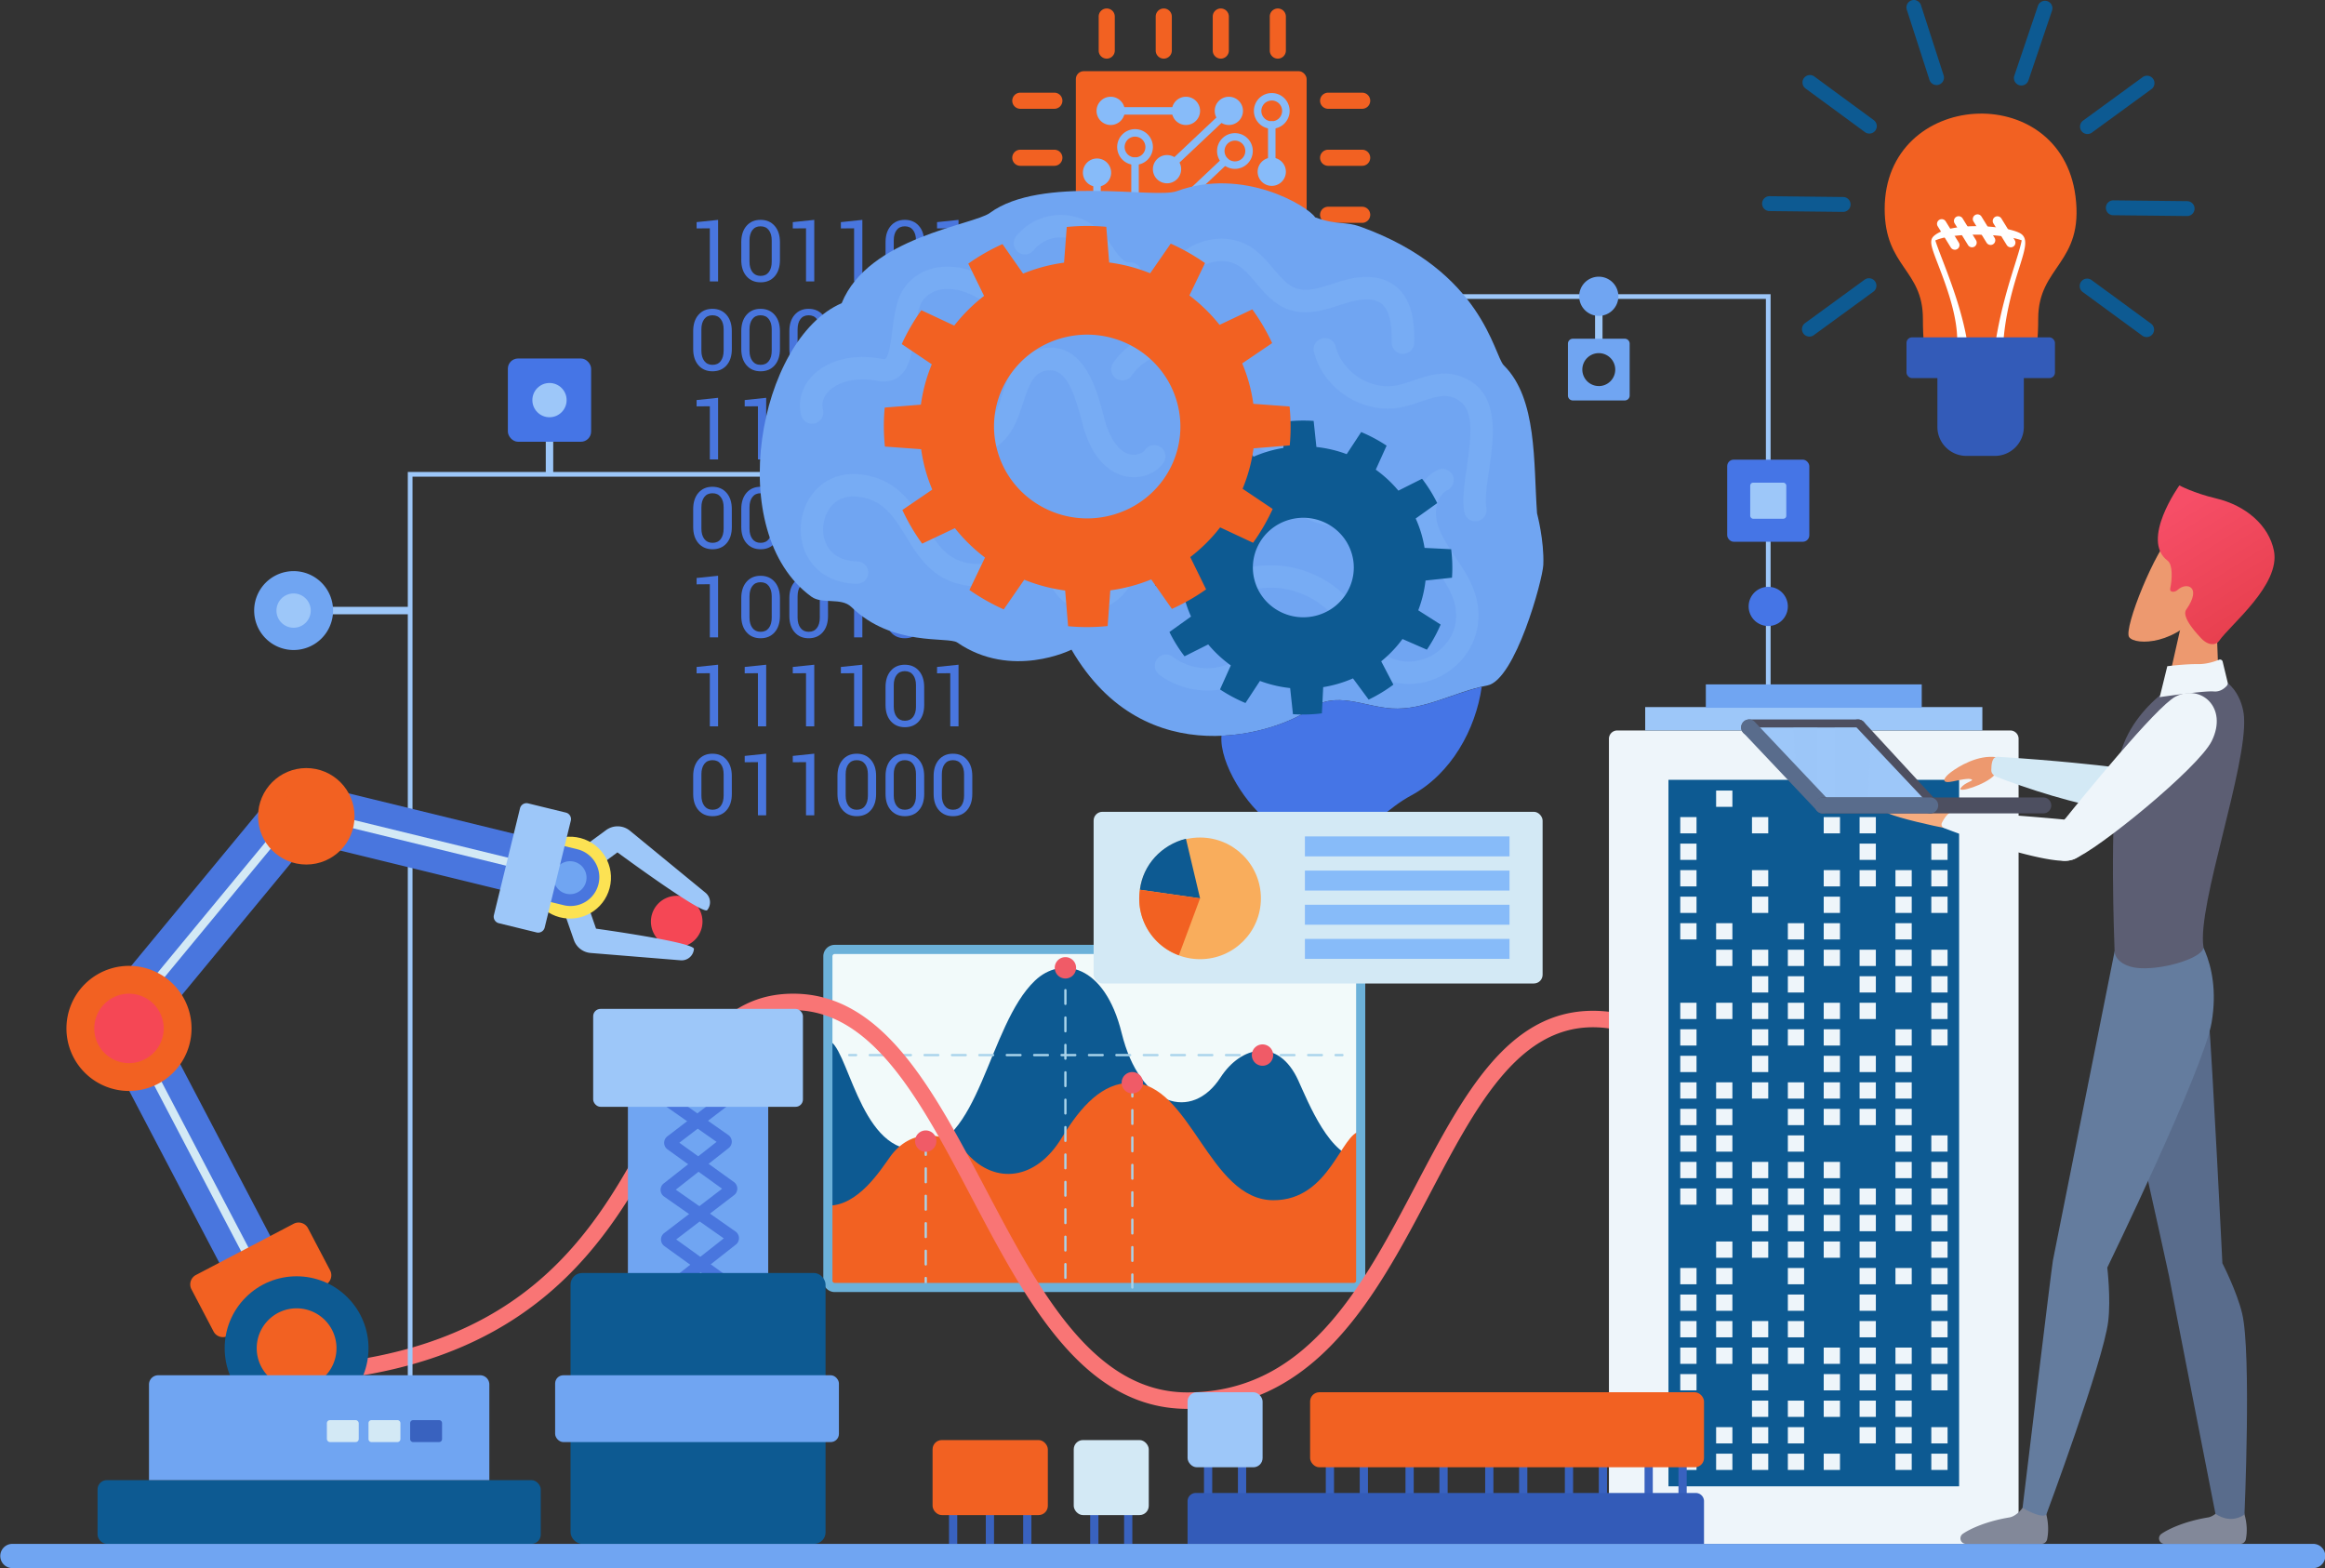 <svg xmlns="http://www.w3.org/2000/svg" xmlns:xlink="http://www.w3.org/1999/xlink" viewBox="0 0 3322.18 2240.66"><rect x="0" y="0" width="3322.18" height="2240.66" fill="#333333" stroke="none"/><defs><style>.cls-1{isolation:isolate;}.cls-2{fill:#f2fafa;}.cls-3{fill:#0d5a92;}.cls-4{fill:#f26122;}.cls-5{fill:#a9d4eb;}.cls-6{fill:#f05b67;}.cls-7{fill:#6cb1d9;}.cls-8{fill:#f97575;}.cls-31,.cls-9{fill:#9dc7f9;}.cls-10{fill:#70a5f2;}.cls-11{fill:#4575e6;}.cls-12{fill:#eef5fa;}.cls-13{fill:#4976de;}.cls-14{fill:#fff;}.cls-15{fill:#335bb8;}.cls-16{fill:#87bbf9;}.cls-17{opacity:0.3;mix-blend-mode:multiply;}.cls-18{fill:#d3e9f5;}.cls-19{fill:#f9ad5c;}.cls-20{fill:#f54755;}.cls-21{fill:#fce253;}.cls-22{fill:#3962bf;}.cls-23{fill:#ed996f;}.cls-24{fill:#828899;}.cls-25{fill:#596c8c;}.cls-26{fill:#647c9e;}.cls-27{fill:#5c5e73;}.cls-28{fill:#f5ac7f;}.cls-29{fill:url(#linear-gradient);}.cls-30{fill:#4d4f60;}.cls-31{opacity:0.5;mix-blend-mode:screen;}</style><linearGradient id="linear-gradient" x1="-1341.12" y1="295.44" x2="-1190.48" y2="166.32" gradientTransform="matrix(-0.97, -0.26, -0.24, 0.9, 1995.03, 263.78)" gradientUnits="userSpaceOnUse"><stop offset="0" stop-color="#e8404f"/><stop offset="1" stop-color="#f64e67"/></linearGradient></defs><title>Mobile App 6</title><g class="cls-1"><g id="Layer_2" data-name="Layer 2"><g id="_Layer_" data-name="&lt;Layer&gt;"><rect class="cls-2" x="1182.96" y="1356.61" width="761.32" height="483.07" rx="9.79" transform="translate(3127.24 3196.29) rotate(180)"/><path class="cls-3" d="M1183,1829.89v-343.1c27.86,3.21,44,155.77,124.58,155.77,92.63,0,103.48-176.84,171.31-241.4,37.29-35.48,99.54-23.78,123.86,75,25.93,105.35,100.23,126.64,141.32,63.27,29.21-45,82.65-57.7,111,4.33,14,30.61,46.09,112.13,89.23,111v168.9c0,8.87-6.56,16.07-14.67,16.07h-732C1189.53,1839.68,1183,1838.76,1183,1829.89Z"/><path class="cls-4" d="M1944.28,1833.48V1616.41c-27.86,2-44,98.56-124.57,98.56-92.63,0-118.17-167.88-203.52-167.88-40.94,0-71.41,33.08-99.21,78.86-37.11,61.14-95,66.11-133.77,23.77-34-37.1-82.65-36.51-111,2.74-14,19.36-46.09,70.94-89.23,70.2v106.85c0,5.61,6.57,10.17,14.67,10.17h732C1937.72,1839.68,1944.28,1839.1,1944.28,1833.48Z"/><path class="cls-5" d="M1322.79,1841.3a1.62,1.62,0,0,1-1.62-1.63v-13.41a1.63,1.63,0,1,1,3.25,0v13.41A1.62,1.62,0,0,1,1322.79,1841.3Zm0-33a1.62,1.62,0,0,1-1.62-1.63v-19.57a1.63,1.63,0,0,1,3.25,0v19.57A1.62,1.62,0,0,1,1322.79,1808.31Zm0-39.14a1.62,1.62,0,0,1-1.62-1.63V1748a1.63,1.63,0,1,1,3.25,0v19.58A1.62,1.62,0,0,1,1322.79,1769.17Zm0-39.16a1.62,1.62,0,0,1-1.62-1.63v-19.57a1.63,1.63,0,1,1,3.25,0v19.57A1.62,1.62,0,0,1,1322.79,1730Zm0-39.15a1.62,1.62,0,0,1-1.62-1.63v-19.56a1.63,1.63,0,1,1,3.25,0v19.56A1.62,1.62,0,0,1,1322.79,1690.86Zm0-39.14a1.62,1.62,0,0,1-1.62-1.63v-19.58a1.63,1.63,0,1,1,3.25,0v19.58A1.62,1.62,0,0,1,1322.79,1651.72Z"/><path class="cls-5" d="M1522.36,1827.49a1.62,1.62,0,0,1-1.63-1.63v-19.58a1.63,1.63,0,0,1,3.26,0v19.58A1.62,1.62,0,0,1,1522.36,1827.49Zm0-39.15a1.62,1.62,0,0,1-1.63-1.63v-19.58a1.63,1.63,0,1,1,3.26,0v19.58A1.62,1.62,0,0,1,1522.36,1788.34Zm0-39.14a1.62,1.62,0,0,1-1.63-1.63V1728a1.63,1.63,0,1,1,3.26,0v19.58A1.62,1.62,0,0,1,1522.36,1749.2Zm0-39.16a1.62,1.62,0,0,1-1.63-1.63v-19.57a1.63,1.63,0,0,1,3.26,0v19.57A1.62,1.62,0,0,1,1522.36,1710Zm0-39.15a1.62,1.62,0,0,1-1.63-1.63v-19.58a1.63,1.63,0,1,1,3.26,0v19.58A1.62,1.62,0,0,1,1522.36,1670.89Zm0-39.14a1.62,1.62,0,0,1-1.63-1.63v-19.58a1.63,1.63,0,0,1,3.26,0v19.58A1.62,1.62,0,0,1,1522.36,1631.75Zm0-39.16a1.62,1.62,0,0,1-1.63-1.63v-19.57a1.63,1.63,0,1,1,3.26,0V1591A1.62,1.62,0,0,1,1522.36,1592.59Zm0-39.15a1.62,1.62,0,0,1-1.63-1.63v-19.56a1.63,1.63,0,0,1,3.26,0v19.56A1.62,1.62,0,0,1,1522.36,1553.44Zm0-39.14a1.62,1.62,0,0,1-1.63-1.63v-19.58a1.63,1.63,0,0,1,3.26,0v19.58A1.62,1.62,0,0,1,1522.36,1514.3Zm0-39.16a1.62,1.62,0,0,1-1.63-1.62v-19.58a1.63,1.63,0,1,1,3.26,0v19.58A1.62,1.62,0,0,1,1522.36,1475.14Zm0-39.15a1.62,1.62,0,0,1-1.63-1.63V1414.8a1.63,1.63,0,0,1,3.26,0v19.56A1.62,1.62,0,0,1,1522.36,1436Zm0-39.14a1.62,1.62,0,0,1-1.63-1.63v-19.58a1.63,1.63,0,1,1,3.26,0v19.58A1.62,1.62,0,0,1,1522.36,1396.85Z"/><path class="cls-5" d="M1918.18,1509.22h-9.78a1.63,1.63,0,0,1,0-3.26h9.78a1.63,1.63,0,0,1,0,3.26Z"/><path class="cls-5" d="M1888.82,1509.22h-19.58a1.63,1.63,0,0,1,0-3.26h19.58a1.63,1.63,0,1,1,0,3.26Zm-39.15,0H1830.1a1.63,1.63,0,1,1,0-3.26h19.57a1.63,1.63,0,0,1,0,3.26Zm-39.14,0H1791a1.63,1.63,0,0,1,0-3.26h19.58a1.63,1.63,0,0,1,0,3.26Zm-39.16,0H1751.8a1.63,1.63,0,1,1,0-3.26h19.57a1.63,1.63,0,1,1,0,3.26Zm-39.15,0h-19.57a1.63,1.63,0,0,1,0-3.26h19.57a1.63,1.63,0,1,1,0,3.26Zm-39.14,0H1673.5a1.63,1.63,0,1,1,0-3.26h19.58a1.63,1.63,0,1,1,0,3.26Zm-39.16,0h-19.57a1.63,1.63,0,1,1,0-3.26h19.57a1.63,1.63,0,1,1,0,3.26Zm-39.14,0h-19.57a1.63,1.63,0,1,1,0-3.26h19.57a1.63,1.63,0,1,1,0,3.26Zm-39.15,0h-19.58a1.63,1.63,0,1,1,0-3.26h19.58a1.63,1.63,0,1,1,0,3.26Zm-39.16,0H1516.9a1.63,1.63,0,0,1,0-3.26h19.57a1.63,1.63,0,0,1,0,3.26Zm-39.14,0h-19.57a1.63,1.63,0,1,1,0-3.26h19.57a1.63,1.63,0,1,1,0,3.26Zm-39.15,0H1438.6a1.63,1.63,0,1,1,0-3.26h19.58a1.63,1.63,0,1,1,0,3.26Zm-39.15,0h-19.58a1.63,1.63,0,1,1,0-3.26H1419a1.63,1.63,0,0,1,0,3.26Zm-39.14,0h-19.58a1.63,1.63,0,1,1,0-3.26h19.58a1.63,1.63,0,0,1,0,3.26Zm-39.16,0h-19.58a1.63,1.63,0,0,1,0-3.26h19.58a1.63,1.63,0,1,1,0,3.26Zm-39.15,0H1282a1.63,1.63,0,1,1,0-3.26h19.57a1.63,1.63,0,0,1,0,3.26Zm-39.14,0h-19.58a1.63,1.63,0,1,1,0-3.26h19.58a1.63,1.63,0,0,1,0,3.26Z"/><path class="cls-5" d="M1223.28,1509.22h-9.78a1.63,1.63,0,0,1,0-3.26h9.78a1.63,1.63,0,1,1,0,3.26Z"/><path class="cls-6" d="M1788.74,1507.59a15.26,15.26,0,1,0,15.26-15.26A15.26,15.26,0,0,0,1788.74,1507.59Z"/><path class="cls-6" d="M1307.54,1630.5a15.26,15.26,0,1,0,15.25-15.25A15.26,15.26,0,0,0,1307.54,1630.5Z"/><path class="cls-6" d="M1507.11,1382.88a15.26,15.26,0,1,0,15.25-15.25A15.26,15.26,0,0,0,1507.11,1382.88Z"/><path class="cls-7" d="M1934.5,1846.2H1192.75a16.33,16.33,0,0,1-16.32-16.31V1366.4a16.34,16.34,0,0,1,16.32-16.32H1934.5a16.33,16.33,0,0,1,16.31,16.32v463.49A16.33,16.33,0,0,1,1934.5,1846.2Zm-741.75-483.07a3.28,3.28,0,0,0-3.27,3.27v463.49a3.27,3.27,0,0,0,3.27,3.26H1934.5a3.26,3.26,0,0,0,3.26-3.26V1366.4a3.27,3.27,0,0,0-3.26-3.27Z"/><path class="cls-5" d="M1618,1841.3a1.62,1.62,0,0,1-1.63-1.63v-18.55a1.63,1.63,0,0,1,3.26,0v18.55A1.62,1.62,0,0,1,1618,1841.3Zm0-38.11a1.62,1.62,0,0,1-1.63-1.63V1782a1.63,1.63,0,1,1,3.26,0v19.58A1.62,1.62,0,0,1,1618,1803.19Zm0-39.16a1.62,1.62,0,0,1-1.63-1.63v-19.57a1.63,1.63,0,0,1,3.26,0v19.57A1.62,1.62,0,0,1,1618,1764Zm0-39.15a1.62,1.62,0,0,1-1.63-1.63v-19.56a1.63,1.63,0,1,1,3.26,0v19.56A1.62,1.62,0,0,1,1618,1724.88Zm0-39.14a1.62,1.62,0,0,1-1.63-1.63v-19.58a1.63,1.63,0,0,1,3.26,0v19.58A1.62,1.62,0,0,1,1618,1685.74Zm0-39.16a1.62,1.62,0,0,1-1.63-1.63v-19.57a1.63,1.63,0,1,1,3.26,0V1645A1.62,1.62,0,0,1,1618,1646.58Zm0-39.15a1.62,1.62,0,0,1-1.63-1.63v-19.56a1.63,1.63,0,1,1,3.26,0v19.56A1.62,1.62,0,0,1,1618,1607.43Zm0-39.14a1.62,1.62,0,0,1-1.63-1.63v-19.58a1.63,1.63,0,0,1,3.26,0v19.58A1.62,1.62,0,0,1,1618,1568.29Z"/><path class="cls-6" d="M1602.71,1547.09a15.26,15.26,0,1,0,15.25-15.26A15.25,15.25,0,0,0,1602.71,1547.09Z"/><path class="cls-8" d="M2669.63,1951.66c-59.57,0-95.63-97.67-133.81-201.08-53-143.56-113.08-306.28-259.77-306.28-121.88,0-185.54,121-252.93,249.13-76.59,145.59-155.79,296.13-326.66,296.13-134.81,0-212.51-147.44-287.66-290-75.81-143.85-147.41-279.71-275.34-279.71-103,0-148.14,85-200.43,183.47-82.84,155.94-185.94,350-563.95,350a11.76,11.76,0,1,0,0,23.51c392.15,0,503.45-209.5,584.71-362.48,50.75-95.53,90.83-171,179.67-171,113.75,0,182.14,129.76,254.54,267.16,78.4,148.75,159.47,302.57,308.46,302.57,185.07,0,271.34-164,347.46-308.7,64-121.65,124.44-236.56,232.13-236.56,130.31,0,187.37,154.56,237.72,290.91,42.88,116.15,79.91,216.45,155.86,216.45a11.76,11.76,0,0,0,0-23.51Z"/><polygon class="cls-9" points="2530 1160.32 2523.28 1160.32 2523.28 427.1 1971.7 427.1 1971.7 420.38 2530 420.38 2530 1160.32"/><polygon class="cls-9" points="589.43 1989.34 582.71 1989.34 582.71 674.38 1228.52 674.38 1228.52 681.11 589.43 681.11 589.43 1989.34"/><rect class="cls-9" x="460.69" y="867.1" width="125.38" height="10.64"/><path class="cls-10" d="M475.92,872.42a56.37,56.37,0,1,1-56.37-56.36A56.36,56.36,0,0,1,475.92,872.42Z"/><path class="cls-9" d="M444,872.42A24.48,24.48,0,1,1,419.55,848,24.48,24.48,0,0,1,444,872.42Z"/><rect class="cls-9" x="779.85" y="571.72" width="10.64" height="105.57"/><rect class="cls-11" x="725.68" y="512.23" width="118.97" height="118.98" rx="14.57"/><circle class="cls-9" cx="785.17" cy="571.72" r="24.47"/><rect class="cls-9" x="2279.19" y="422.13" width="10.64" height="65.2"/><path class="cls-10" d="M2312.49,423.35a28,28,0,1,1-28-28A28,28,0,0,1,2312.49,423.35Z"/><path class="cls-10" d="M2240.43,491v74.2a7,7,0,0,0,7,7h74.19a7,7,0,0,0,7-7V491a7,7,0,0,0-7-7h-74.19A7,7,0,0,0,2240.43,491Zm44.08,60.61a23.51,23.51,0,1,1,23.5-23.51A23.5,23.5,0,0,1,2284.51,551.65Z"/><rect class="cls-11" x="2467.99" y="656.78" width="117.32" height="117.32" rx="9.29"/><rect class="cls-9" x="2500.87" y="689.66" width="51.55" height="51.55" rx="4.08"/><path class="cls-11" d="M2554.63,866.5a28,28,0,1,1-28-28A28,28,0,0,1,2554.63,866.5Z"/><path class="cls-12" d="M2310.91,1043.76h561.58a11.87,11.87,0,0,1,11.87,11.87V2206a0,0,0,0,1,0,0H2299a0,0,0,0,1,0,0V1055.62A11.87,11.87,0,0,1,2310.91,1043.76Z"/><rect class="cls-3" x="2384.05" y="1114.28" width="415.31" height="1009.49"/><rect class="cls-9" x="2350.82" y="1010.33" width="481.76" height="33.43"/><rect class="cls-10" x="2437.45" y="977.89" width="308.5" height="33.43"/><rect class="cls-12" x="2400.91" y="1167.52" width="23.25" height="23.25"/><rect class="cls-12" x="2400.91" y="1205.42" width="23.25" height="23.25"/><rect class="cls-12" x="2400.91" y="1243.32" width="23.25" height="23.25"/><rect class="cls-12" x="2400.91" y="1281.22" width="23.25" height="23.25"/><rect class="cls-12" x="2400.91" y="1319.12" width="23.25" height="23.25"/><rect class="cls-12" x="2400.91" y="1432.82" width="23.25" height="23.25"/><rect class="cls-12" x="2400.91" y="1470.72" width="23.25" height="23.25"/><rect class="cls-12" x="2400.91" y="1508.62" width="23.25" height="23.24"/><rect class="cls-12" x="2400.91" y="1546.52" width="23.25" height="23.25"/><rect class="cls-12" x="2400.91" y="1584.42" width="23.25" height="23.25"/><rect class="cls-12" x="2400.91" y="1622.32" width="23.25" height="23.25"/><rect class="cls-12" x="2400.91" y="1660.22" width="23.25" height="23.25"/><rect class="cls-12" x="2400.91" y="1698.12" width="23.25" height="23.25"/><rect class="cls-12" x="2400.91" y="1811.82" width="23.25" height="23.25"/><rect class="cls-12" x="2400.91" y="1849.72" width="23.25" height="23.25"/><rect class="cls-12" x="2400.91" y="1887.62" width="23.25" height="23.25"/><rect class="cls-12" x="2400.91" y="1925.52" width="23.25" height="23.25"/><rect class="cls-12" x="2400.91" y="1963.42" width="23.25" height="23.24"/><rect class="cls-12" x="2400.91" y="2001.32" width="23.25" height="23.25"/><rect class="cls-12" x="2400.91" y="2039.22" width="23.25" height="23.25"/><rect class="cls-12" x="2400.91" y="2077.12" width="23.25" height="23.25"/><rect class="cls-12" x="2452.16" y="1129.62" width="23.25" height="23.25"/><rect class="cls-12" x="2452.16" y="1319.12" width="23.25" height="23.25"/><rect class="cls-12" x="2452.16" y="1357.02" width="23.25" height="23.25"/><rect class="cls-12" x="2452.16" y="1432.82" width="23.25" height="23.25"/><rect class="cls-12" x="2452.16" y="1546.52" width="23.25" height="23.25"/><rect class="cls-12" x="2452.16" y="1584.42" width="23.25" height="23.25"/><rect class="cls-12" x="2452.16" y="1622.32" width="23.25" height="23.25"/><rect class="cls-12" x="2452.16" y="1660.22" width="23.25" height="23.25"/><rect class="cls-12" x="2452.16" y="1698.12" width="23.25" height="23.25"/><rect class="cls-12" x="2452.16" y="1773.92" width="23.25" height="23.25"/><rect class="cls-12" x="2452.16" y="1811.82" width="23.25" height="23.25"/><rect class="cls-12" x="2452.16" y="1849.72" width="23.25" height="23.25"/><rect class="cls-12" x="2452.16" y="1887.62" width="23.25" height="23.25"/><rect class="cls-12" x="2452.16" y="1925.52" width="23.25" height="23.25"/><rect class="cls-12" x="2452.16" y="2039.22" width="23.25" height="23.25"/><rect class="cls-12" x="2452.16" y="2077.12" width="23.25" height="23.25"/><rect class="cls-12" x="2503.4" y="1167.52" width="23.25" height="23.25"/><rect class="cls-12" x="2503.4" y="1243.32" width="23.25" height="23.25"/><rect class="cls-12" x="2503.4" y="1281.22" width="23.25" height="23.25"/><rect class="cls-12" x="2503.4" y="1357.02" width="23.25" height="23.25"/><rect class="cls-12" x="2503.4" y="1394.92" width="23.25" height="23.25"/><rect class="cls-12" x="2503.4" y="1432.82" width="23.25" height="23.25"/><rect class="cls-12" x="2503.4" y="1470.72" width="23.25" height="23.25"/><rect class="cls-12" x="2503.4" y="1508.62" width="23.25" height="23.24"/><rect class="cls-12" x="2503.4" y="1546.52" width="23.25" height="23.25"/><rect class="cls-12" x="2503.4" y="1660.22" width="23.25" height="23.25"/><rect class="cls-12" x="2503.4" y="1698.12" width="23.25" height="23.25"/><rect class="cls-12" x="2503.4" y="1736.02" width="23.25" height="23.24"/><rect class="cls-12" x="2503.4" y="1773.92" width="23.25" height="23.25"/><rect class="cls-12" x="2503.4" y="1887.62" width="23.25" height="23.25"/><rect class="cls-12" x="2503.4" y="1925.52" width="23.25" height="23.25"/><rect class="cls-12" x="2503.4" y="1963.42" width="23.25" height="23.24"/><rect class="cls-12" x="2503.4" y="2001.32" width="23.25" height="23.25"/><rect class="cls-12" x="2503.4" y="2039.22" width="23.25" height="23.25"/><rect class="cls-12" x="2503.4" y="2077.12" width="23.25" height="23.25"/><rect class="cls-12" x="2554.65" y="1319.12" width="23.25" height="23.25"/><rect class="cls-12" x="2554.65" y="1357.02" width="23.25" height="23.25"/><rect class="cls-12" x="2554.65" y="1394.92" width="23.25" height="23.25"/><rect class="cls-12" x="2554.65" y="1432.82" width="23.25" height="23.25"/><rect class="cls-12" x="2554.65" y="1470.72" width="23.25" height="23.25"/><rect class="cls-12" x="2554.65" y="1546.52" width="23.25" height="23.25"/><rect class="cls-12" x="2554.65" y="1584.42" width="23.25" height="23.25"/><rect class="cls-12" x="2554.65" y="1622.32" width="23.25" height="23.25"/><rect class="cls-12" x="2554.65" y="1660.22" width="23.25" height="23.25"/><rect class="cls-12" x="2554.65" y="1698.12" width="23.25" height="23.25"/><rect class="cls-12" x="2554.65" y="1736.02" width="23.25" height="23.24"/><rect class="cls-12" x="2554.65" y="1773.92" width="23.25" height="23.25"/><rect class="cls-12" x="2554.65" y="1811.82" width="23.25" height="23.25"/><rect class="cls-12" x="2554.65" y="1849.72" width="23.25" height="23.25"/><rect class="cls-12" x="2554.65" y="1887.62" width="23.25" height="23.25"/><rect class="cls-12" x="2554.65" y="1925.52" width="23.25" height="23.25"/><rect class="cls-12" x="2554.65" y="2001.32" width="23.25" height="23.25"/><rect class="cls-12" x="2554.65" y="2039.22" width="23.25" height="23.25"/><rect class="cls-12" x="2554.65" y="2077.12" width="23.25" height="23.25"/><rect class="cls-12" x="2605.9" y="1167.52" width="23.25" height="23.25"/><rect class="cls-12" x="2605.9" y="1243.32" width="23.25" height="23.25"/><rect class="cls-12" x="2605.9" y="1281.22" width="23.25" height="23.25"/><rect class="cls-12" x="2605.9" y="1319.12" width="23.25" height="23.25"/><rect class="cls-12" x="2605.9" y="1357.02" width="23.25" height="23.25"/><rect class="cls-12" x="2605.9" y="1432.82" width="23.25" height="23.25"/><rect class="cls-12" x="2605.9" y="1470.72" width="23.25" height="23.25"/><rect class="cls-12" x="2605.9" y="1508.62" width="23.25" height="23.24"/><rect class="cls-12" x="2605.9" y="1546.52" width="23.25" height="23.25"/><rect class="cls-12" x="2605.9" y="1584.42" width="23.25" height="23.25"/><rect class="cls-12" x="2605.9" y="1660.22" width="23.25" height="23.25"/><rect class="cls-12" x="2605.9" y="1698.12" width="23.25" height="23.25"/><rect class="cls-12" x="2605.9" y="1736.02" width="23.25" height="23.24"/><rect class="cls-12" x="2605.9" y="1773.92" width="23.25" height="23.25"/><rect class="cls-12" x="2605.9" y="1925.52" width="23.25" height="23.25"/><rect class="cls-12" x="2605.9" y="1963.42" width="23.25" height="23.24"/><rect class="cls-12" x="2605.9" y="2001.32" width="23.25" height="23.25"/><rect class="cls-12" x="2605.9" y="2077.12" width="23.25" height="23.25"/><rect class="cls-12" x="2657.15" y="1129.62" width="23.25" height="23.25"/><rect class="cls-12" x="2657.15" y="1167.52" width="23.25" height="23.25"/><rect class="cls-12" x="2657.15" y="1205.42" width="23.25" height="23.25"/><rect class="cls-12" x="2657.15" y="1243.32" width="23.25" height="23.25"/><rect class="cls-12" x="2657.15" y="1357.02" width="23.25" height="23.25"/><rect class="cls-12" x="2657.15" y="1394.92" width="23.25" height="23.25"/><rect class="cls-12" x="2657.15" y="1432.82" width="23.25" height="23.25"/><rect class="cls-12" x="2657.15" y="1508.62" width="23.25" height="23.24"/><rect class="cls-12" x="2657.15" y="1546.52" width="23.25" height="23.25"/><rect class="cls-12" x="2657.15" y="1584.42" width="23.25" height="23.25"/><rect class="cls-12" x="2657.15" y="1698.12" width="23.25" height="23.25"/><rect class="cls-12" x="2657.15" y="1736.02" width="23.25" height="23.24"/><rect class="cls-12" x="2657.15" y="1773.92" width="23.25" height="23.25"/><rect class="cls-12" x="2657.15" y="1811.82" width="23.25" height="23.25"/><rect class="cls-12" x="2657.15" y="1849.72" width="23.25" height="23.25"/><rect class="cls-12" x="2657.15" y="1887.62" width="23.25" height="23.25"/><rect class="cls-12" x="2657.15" y="1925.52" width="23.25" height="23.25"/><rect class="cls-12" x="2657.15" y="1963.42" width="23.25" height="23.24"/><rect class="cls-12" x="2657.15" y="2001.32" width="23.25" height="23.25"/><rect class="cls-12" x="2657.15" y="2039.22" width="23.25" height="23.25"/><rect class="cls-12" x="2708.4" y="1129.62" width="23.25" height="23.25"/><rect class="cls-12" x="2708.4" y="1243.32" width="23.25" height="23.25"/><rect class="cls-12" x="2708.4" y="1281.22" width="23.25" height="23.25"/><rect class="cls-12" x="2708.4" y="1319.12" width="23.25" height="23.25"/><rect class="cls-12" x="2708.4" y="1357.02" width="23.25" height="23.25"/><rect class="cls-12" x="2708.4" y="1394.92" width="23.25" height="23.25"/><rect class="cls-12" x="2708.4" y="1470.72" width="23.25" height="23.25"/><rect class="cls-12" x="2708.4" y="1508.62" width="23.25" height="23.24"/><rect class="cls-12" x="2708.4" y="1546.52" width="23.25" height="23.25"/><rect class="cls-12" x="2708.4" y="1584.42" width="23.25" height="23.25"/><rect class="cls-12" x="2708.4" y="1622.32" width="23.25" height="23.25"/><rect class="cls-12" x="2708.4" y="1660.22" width="23.25" height="23.25"/><rect class="cls-12" x="2708.4" y="1698.12" width="23.25" height="23.25"/><rect class="cls-12" x="2708.4" y="1736.02" width="23.25" height="23.24"/><rect class="cls-12" x="2708.4" y="1811.82" width="23.25" height="23.25"/><rect class="cls-12" x="2708.4" y="1925.52" width="23.25" height="23.25"/><rect class="cls-12" x="2708.4" y="1963.42" width="23.25" height="23.24"/><rect class="cls-12" x="2708.4" y="2001.32" width="23.25" height="23.25"/><rect class="cls-12" x="2708.4" y="2039.22" width="23.25" height="23.25"/><rect class="cls-12" x="2708.4" y="2077.12" width="23.25" height="23.25"/><rect class="cls-12" x="2759.64" y="1205.42" width="23.25" height="23.25"/><rect class="cls-12" x="2759.64" y="1243.32" width="23.25" height="23.25"/><rect class="cls-12" x="2759.64" y="1281.22" width="23.25" height="23.25"/><rect class="cls-12" x="2759.64" y="1357.02" width="23.25" height="23.25"/><rect class="cls-12" x="2759.64" y="1394.92" width="23.25" height="23.25"/><rect class="cls-12" x="2759.64" y="1432.82" width="23.25" height="23.25"/><rect class="cls-12" x="2759.64" y="1470.72" width="23.25" height="23.25"/><rect class="cls-12" x="2759.64" y="1622.32" width="23.25" height="23.25"/><rect class="cls-12" x="2759.64" y="1660.22" width="23.25" height="23.25"/><rect class="cls-12" x="2759.64" y="1698.12" width="23.25" height="23.25"/><rect class="cls-12" x="2759.64" y="1736.02" width="23.25" height="23.24"/><rect class="cls-12" x="2759.64" y="1773.92" width="23.25" height="23.25"/><rect class="cls-12" x="2759.64" y="1811.82" width="23.25" height="23.25"/><rect class="cls-12" x="2759.64" y="1849.72" width="23.25" height="23.25"/><rect class="cls-12" x="2759.64" y="1887.62" width="23.25" height="23.25"/><rect class="cls-12" x="2759.64" y="1925.52" width="23.25" height="23.25"/><rect class="cls-12" x="2759.64" y="1963.42" width="23.25" height="23.24"/><rect class="cls-12" x="2759.64" y="2039.22" width="23.25" height="23.25"/><rect class="cls-12" x="2759.64" y="2077.12" width="23.25" height="23.25"/><path class="cls-13" d="M1026.07,402.15h-11.8V326.23l-18.89.17v-9l30.69-3.22Z"/><path class="cls-13" d="M1114.45,371.52q0,14.72-7.48,23.3t-20.11,8.58q-12.58,0-20.12-8.58t-7.54-23.3V346q0-14.6,7.48-23.24t20.06-8.64q12.63,0,20.17,8.64t7.54,23.24Zm-11.74-27.95q0-9.36-4.17-14.78t-11.8-5.43q-7.58,0-11.68,5.43t-4.12,14.78V373.9q0,9.36,4.2,14.84t11.72,5.48q7.62,0,11.74-5.45t4.11-14.87Z"/><path class="cls-13" d="M1163.5,402.15h-11.8V326.23l-18.9.17v-9l30.7-3.22Z"/><path class="cls-13" d="M1232.21,402.15h-11.8V326.23l-18.89.17v-9l30.69-3.22Z"/><path class="cls-13" d="M1320.59,371.52q0,14.72-7.48,23.3T1293,403.4q-12.57,0-20.11-8.58t-7.54-23.3V346q0-14.6,7.48-23.24t20-8.64q12.64,0,20.18,8.64t7.54,23.24Zm-11.74-27.95q0-9.36-4.18-14.78t-11.8-5.43q-7.56,0-11.68,5.43t-4.11,14.78V373.9q0,9.36,4.2,14.84t11.71,5.48q7.63,0,11.75-5.45t4.11-14.87Z"/><path class="cls-13" d="M1369.63,402.15h-11.8V326.23l-18.89.17v-9l30.69-3.22Z"/><path class="cls-13" d="M1045.73,498.65q0,14.73-7.47,23.3t-20.12,8.59q-12.57,0-20.11-8.59t-7.54-23.3v-25.5q0-14.61,7.48-23.25t20-8.64q12.64,0,20.18,8.64t7.53,23.25ZM1034,470.7q0-9.34-4.17-14.78T1018,450.5q-7.56,0-11.68,5.42t-4.11,14.78V501q0,9.34,4.2,14.84t11.71,5.48q7.64,0,11.74-5.45T1034,501Z"/><path class="cls-13" d="M1114.45,498.65q0,14.73-7.48,23.3t-20.11,8.59q-12.58,0-20.12-8.59t-7.54-23.3v-25.5q0-14.61,7.48-23.25t20.06-8.64q12.63,0,20.17,8.64t7.54,23.25Zm-11.74-27.95q0-9.34-4.17-14.78t-11.8-5.42q-7.58,0-11.68,5.42t-4.12,14.78V501q0,9.34,4.2,14.84t11.72,5.48q7.62,0,11.74-5.45t4.11-14.87Z"/><path class="cls-13" d="M1183.16,498.65q0,14.73-7.48,23.3t-20.11,8.59q-12.57,0-20.11-8.59t-7.54-23.3v-25.5q0-14.61,7.48-23.25t20-8.64q12.63,0,20.17,8.64t7.54,23.25Zm-11.74-27.95q0-9.34-4.17-14.78t-11.8-5.42q-7.58,0-11.68,5.42t-4.11,14.78V501q0,9.34,4.2,14.84t11.71,5.48q7.62,0,11.74-5.45t4.11-14.87Z"/><path class="cls-13" d="M1232.21,529.28h-11.8V453.36l-18.89.18v-9.06l30.69-3.22Z"/><path class="cls-13" d="M1300.92,529.28h-11.8V453.36l-18.89.18v-9.06l30.69-3.22Z"/><path class="cls-13" d="M1389.3,498.65q0,14.73-7.48,23.3t-20.11,8.59q-12.59,0-20.12-8.59t-7.53-23.3v-25.5q0-14.61,7.47-23.25t20.06-8.64q12.63,0,20.17,8.64t7.54,23.25Zm-11.74-27.95q0-9.34-4.17-14.78t-11.8-5.42q-7.58,0-11.68,5.42t-4.11,14.78V501q0,9.34,4.2,14.84t11.71,5.48q7.62,0,11.74-5.45t4.11-14.87Z"/><path class="cls-13" d="M1026.07,656.42h-11.8V580.5l-18.89.18v-9.06l30.69-3.22Z"/><path class="cls-13" d="M1094.78,656.42H1083V580.5l-18.89.18v-9.06l30.69-3.22Z"/><path class="cls-13" d="M1183.16,625.79q0,14.72-7.48,23.3t-20.11,8.58q-12.57,0-20.11-8.58t-7.54-23.3V600.28q0-14.6,7.48-23.24t20-8.64q12.63,0,20.17,8.64t7.54,23.24Zm-11.74-27.95q0-9.36-4.17-14.78t-11.8-5.42q-7.58,0-11.68,5.42t-4.11,14.78v30.33q0,9.36,4.2,14.84t11.71,5.49q7.62,0,11.74-5.46t4.11-14.87Z"/><path class="cls-13" d="M1232.21,656.42h-11.8V580.5l-18.89.18v-9.06l30.69-3.22Z"/><path class="cls-13" d="M1320.59,625.79q0,14.72-7.48,23.3T1293,657.67q-12.57,0-20.11-8.58t-7.54-23.3V600.28q0-14.6,7.48-23.24t20-8.64q12.64,0,20.18,8.64t7.54,23.24Zm-11.74-27.95q0-9.36-4.18-14.78t-11.8-5.42q-7.56,0-11.68,5.42t-4.11,14.78v30.33q0,9.36,4.2,14.84T1293,648.5q7.63,0,11.75-5.46t4.11-14.87Z"/><path class="cls-13" d="M1369.63,656.42h-11.8V580.5l-18.89.18v-9.06l30.69-3.22Z"/><path class="cls-13" d="M1045.73,752.93q0,14.72-7.47,23.3t-20.12,8.58q-12.57,0-20.11-8.58t-7.54-23.3V727.42q0-14.61,7.48-23.24t20-8.64q12.64,0,20.18,8.64t7.53,23.24ZM1034,725q0-9.36-4.17-14.78t-11.8-5.43q-7.56,0-11.68,5.43T1002.23,725v30.33q0,9.36,4.2,14.84t11.71,5.48q7.64,0,11.74-5.45t4.11-14.87Z"/><path class="cls-13" d="M1114.45,752.93q0,14.72-7.48,23.3t-20.11,8.58q-12.58,0-20.12-8.58t-7.54-23.3V727.42q0-14.61,7.48-23.24t20.06-8.64q12.63,0,20.17,8.64t7.54,23.24ZM1102.71,725q0-9.36-4.17-14.78t-11.8-5.43q-7.58,0-11.68,5.43T1070.94,725v30.33q0,9.36,4.2,14.84t11.72,5.48q7.62,0,11.74-5.45t4.11-14.87Z"/><path class="cls-13" d="M1163.5,783.56h-11.8V707.63l-18.9.18v-9.06l30.7-3.21Z"/><path class="cls-13" d="M1251.87,752.93q0,14.72-7.48,23.3t-20.11,8.58q-12.57,0-20.11-8.58t-7.54-23.3V727.42q0-14.61,7.48-23.24t20.05-8.64q12.63,0,20.18,8.64t7.53,23.24ZM1240.13,725q0-9.36-4.17-14.78t-11.8-5.43q-7.56,0-11.68,5.43T1208.37,725v30.33q0,9.36,4.2,14.84t11.71,5.48q7.63,0,11.74-5.45t4.11-14.87Z"/><path class="cls-13" d="M1320.59,752.93q0,14.72-7.48,23.3T1293,784.81q-12.57,0-20.11-8.58t-7.54-23.3V727.42q0-14.61,7.48-23.24t20-8.64q12.64,0,20.18,8.64t7.54,23.24ZM1308.85,725q0-9.36-4.18-14.78t-11.8-5.43q-7.56,0-11.68,5.43T1277.08,725v30.33q0,9.36,4.2,14.84t11.71,5.48q7.63,0,11.75-5.45t4.11-14.87Z"/><path class="cls-13" d="M1369.63,783.56h-11.8V707.63l-18.89.18v-9.06l30.69-3.21Z"/><path class="cls-13" d="M1026.07,910.69h-11.8V834.77l-18.89.18v-9.06l30.69-3.22Z"/><path class="cls-13" d="M1114.45,880.06q0,14.72-7.48,23.3T1086.86,912q-12.58,0-20.12-8.59t-7.54-23.3v-25.5q0-14.61,7.48-23.25t20.06-8.64q12.63,0,20.17,8.64t7.54,23.25Zm-11.74-27.95q0-9.36-4.17-14.78t-11.8-5.42q-7.58,0-11.68,5.42t-4.12,14.78v30.34q0,9.34,4.2,14.83t11.72,5.49q7.62,0,11.74-5.46t4.11-14.86Z"/><path class="cls-13" d="M1183.16,880.06q0,14.72-7.48,23.3T1155.57,912q-12.57,0-20.11-8.59t-7.54-23.3v-25.5q0-14.61,7.48-23.25t20-8.64q12.63,0,20.17,8.64t7.54,23.25Zm-11.74-27.95q0-9.36-4.17-14.78t-11.8-5.42q-7.58,0-11.68,5.42t-4.11,14.78v30.34q0,9.34,4.2,14.83t11.71,5.49q7.62,0,11.74-5.46t4.11-14.86Z"/><path class="cls-13" d="M1232.21,910.69h-11.8V834.77l-18.89.18v-9.06l30.69-3.22Z"/><path class="cls-13" d="M1320.59,880.06q0,14.72-7.48,23.3T1293,912q-12.57,0-20.11-8.59t-7.54-23.3v-25.5q0-14.61,7.48-23.25t20-8.64q12.64,0,20.18,8.64t7.54,23.25Zm-11.74-27.95q0-9.36-4.18-14.78t-11.8-5.42q-7.56,0-11.68,5.42t-4.11,14.78v30.34q0,9.34,4.2,14.83t11.71,5.49q7.63,0,11.75-5.46t4.11-14.86Z"/><path class="cls-13" d="M1389.3,880.06q0,14.72-7.48,23.3T1361.71,912q-12.59,0-20.12-8.59t-7.53-23.3v-25.5q0-14.61,7.47-23.25t20.06-8.64q12.63,0,20.17,8.64t7.54,23.25Zm-11.74-27.95q0-9.36-4.17-14.78t-11.8-5.42q-7.58,0-11.68,5.42t-4.11,14.78v30.34q0,9.34,4.2,14.83t11.71,5.49q7.62,0,11.74-5.46t4.11-14.86Z"/><path class="cls-13" d="M1026.07,1037.83h-11.8V961.91l-18.89.17V953l30.69-3.22Z"/><path class="cls-13" d="M1094.78,1037.83H1083V961.91l-18.89.17V953l30.69-3.22Z"/><path class="cls-13" d="M1163.5,1037.83h-11.8V961.91l-18.9.17V953l30.7-3.22Z"/><path class="cls-13" d="M1232.21,1037.83h-11.8V961.91l-18.89.17V953l30.69-3.22Z"/><path class="cls-13" d="M1320.59,1007.2q0,14.71-7.48,23.3t-20.12,8.58q-12.57,0-20.11-8.58t-7.54-23.3V981.69q0-14.6,7.48-23.24t20-8.64q12.64,0,20.18,8.64t7.54,23.24Zm-11.74-28q0-9.36-4.18-14.78t-11.8-5.43q-7.56,0-11.68,5.43t-4.11,14.78v30.33q0,9.36,4.2,14.84t11.71,5.48q7.63,0,11.75-5.45t4.11-14.87Z"/><path class="cls-13" d="M1369.63,1037.83h-11.8V961.91l-18.89.17V953l30.69-3.22Z"/><path class="cls-13" d="M1045.73,1134.33q0,14.73-7.47,23.31t-20.12,8.58q-12.57,0-20.11-8.58t-7.54-23.31v-25.5q0-14.61,7.48-23.24t20-8.65q12.64,0,20.18,8.65t7.53,23.24ZM1034,1106.38q0-9.35-4.17-14.78t-11.8-5.42q-7.56,0-11.68,5.42t-4.11,14.78v30.34q0,9.35,4.2,14.84t11.71,5.48q7.64,0,11.74-5.45t4.11-14.87Z"/><path class="cls-13" d="M1094.78,1165H1083V1089l-18.89.18v-9.06l30.69-3.22Z"/><path class="cls-13" d="M1163.5,1165h-11.8V1089l-18.9.18v-9.06l30.7-3.22Z"/><path class="cls-13" d="M1251.87,1134.33q0,14.73-7.48,23.31t-20.11,8.58q-12.57,0-20.11-8.58t-7.54-23.31v-25.5q0-14.61,7.48-23.24t20.05-8.65q12.63,0,20.18,8.65t7.53,23.24Zm-11.74-27.95q0-9.35-4.17-14.78t-11.8-5.42q-7.56,0-11.68,5.42t-4.11,14.78v30.34q0,9.35,4.2,14.84t11.71,5.48q7.63,0,11.74-5.45t4.11-14.87Z"/><path class="cls-13" d="M1320.59,1134.33q0,14.73-7.48,23.31t-20.12,8.58q-12.57,0-20.11-8.58t-7.54-23.31v-25.5q0-14.61,7.48-23.24t20-8.65q12.64,0,20.18,8.65t7.54,23.24Zm-11.74-27.95q0-9.35-4.18-14.78t-11.8-5.42q-7.56,0-11.68,5.42t-4.11,14.78v30.34q0,9.35,4.2,14.84T1293,1157q7.63,0,11.75-5.45t4.11-14.87Z"/><path class="cls-13" d="M1389.3,1134.33q0,14.73-7.48,23.31t-20.11,8.58q-12.59,0-20.12-8.58t-7.53-23.31v-25.5q0-14.61,7.47-23.24t20.06-8.65q12.63,0,20.17,8.65t7.54,23.24Zm-11.74-27.95q0-9.35-4.17-14.78t-11.8-5.42q-7.58,0-11.68,5.42t-4.11,14.78v30.34q0,9.35,4.2,14.84t11.71,5.48q7.62,0,11.74-5.45t4.11-14.87Z"/><path class="cls-4" d="M2693,298.58c-.1-170.29,251.08-186.17,272.64-18.16,12.36,96.31-53.26,99.19-53.26,174.9,0,111-35.4,75.9-82.34,75.93-49.14,0-82.41,40-82.41-75.83C2747.63,384.71,2693.06,381.7,2693,298.58Z"/><path class="cls-14" d="M2885.6,332.78c-22.54-11.19-98.27-15.8-121.7,3.89-7.9,6.64-4.57,15.29,5.3,41,10.64,27.68,26.72,69.49,27.44,106.11l15.56,12.87c-6.42-46.48-24.37-93.32-37-126.24-3.7-9.65-7.76-20.24-9.83-26.84,25.23-11.49,94.64-10.4,123.41-.2-1.21,7.45-5.71,21.82-9.76,34.8-9,28.69-21.74,69.51-28.7,118.22l1.83.26a10.63,10.63,0,0,0,10.58-9.78c3.47-43.41,15.05-80.35,22.72-104.79C2894.1,354.51,2898.86,339.35,2885.6,332.78Z"/><path class="cls-3" d="M2677.4,171.65l-84.9-62.36a10.63,10.63,0,0,0-12.59,17.14l84.91,62.36a10.63,10.63,0,1,0,12.58-17.14Z"/><path class="cls-3" d="M2744.86,7.36a10.63,10.63,0,1,0-20.23,6.54L2757,114.16a10.62,10.62,0,0,0,10.11,7.36,11,11,0,0,0,3.27-.51,10.64,10.64,0,0,0,6.85-13.39Z"/><path class="cls-3" d="M2925.44,1.68A10.61,10.61,0,0,0,2912,8.34l-33.74,99.8a10.63,10.63,0,1,0,20.14,6.81l33.74-99.8A10.62,10.62,0,0,0,2925.44,1.68Z"/><path class="cls-3" d="M2982.79,191.49a10.59,10.59,0,0,0,6.26-2l85.1-62.09a10.63,10.63,0,0,0-12.53-17.18l-85.1,62.09a10.63,10.63,0,0,0,6.27,19.22Z"/><path class="cls-3" d="M3125.22,287.43l-105.34-1.15h-.12a10.63,10.63,0,0,0-.12,21.26L3125,308.69h.12a10.63,10.63,0,0,0,.12-21.26Z"/><path class="cls-3" d="M3073.6,462.42l-85-62.28a10.63,10.63,0,1,0-12.57,17.15l85,62.28a10.63,10.63,0,1,0,12.57-17.15Z"/><path class="cls-3" d="M2664.31,399.63l-85.11,62.09a10.63,10.63,0,0,0,12.53,17.18l85.11-62.09a10.63,10.63,0,0,0-12.53-17.18Z"/><path class="cls-3" d="M2633.59,302.76a10.63,10.63,0,0,0,.11-21.26l-105.33-1.18h-.12a10.64,10.64,0,0,0-.12,21.27l105.34,1.17Z"/><path class="cls-15" d="M2768.34,517.61h123.52a0,0,0,0,1,0,0V610a41.42,41.42,0,0,1-41.42,41.42h-40.67A41.42,41.42,0,0,1,2768.34,610V517.61A0,0,0,0,1,2768.34,517.61Z"/><rect class="cls-15" x="2724.19" y="482.03" width="212.13" height="58.23" rx="7.92"/><path class="cls-14" d="M2793.22,356.82a6.72,6.72,0,0,1-5.72-3.18L2768.6,323a6.71,6.71,0,0,1,11.42-7l18.9,30.66a6.7,6.7,0,0,1-5.7,10.22Z"/><path class="cls-14" d="M2817.8,353.36a6.69,6.69,0,0,1-5.71-3.19l-18.89-30.66a6.71,6.71,0,1,1,11.42-7l18.88,30.67a6.73,6.73,0,0,1-2.19,9.23A6.84,6.84,0,0,1,2817.8,353.36Z"/><path class="cls-14" d="M2844.35,350a6.7,6.7,0,0,1-5.72-3.18l-18.9-30.67a6.71,6.71,0,0,1,11.42-7l18.9,30.67a6.69,6.69,0,0,1-5.7,10.21Z"/><path class="cls-14" d="M2873.17,353.36a6.72,6.72,0,0,1-5.72-3.19l-18.89-30.66a6.7,6.7,0,1,1,11.41-7l18.9,30.67a6.73,6.73,0,0,1-2.19,9.23A6.84,6.84,0,0,1,2873.17,353.36Z"/><rect class="cls-4" x="1537.28" y="101.7" width="329.77" height="320.42" rx="11.29"/><path class="cls-4" d="M1581.41,83.78h0a11.51,11.51,0,0,1-11.51-11.51V23.63a11.51,11.51,0,0,1,11.51-11.51h0a11.51,11.51,0,0,1,11.51,11.51V72.27A11.51,11.51,0,0,1,1581.41,83.78Z"/><path class="cls-4" d="M1662.9,83.78h0a11.51,11.51,0,0,1-11.51-11.51V23.63a11.51,11.51,0,0,1,11.51-11.51h0a11.51,11.51,0,0,1,11.51,11.51V72.27A11.51,11.51,0,0,1,1662.9,83.78Z"/><path class="cls-4" d="M1744.39,83.78h0a11.51,11.51,0,0,1-11.52-11.51V23.63a11.51,11.51,0,0,1,11.52-11.51h0a11.51,11.51,0,0,1,11.51,11.51V72.27A11.51,11.51,0,0,1,1744.39,83.78Z"/><path class="cls-4" d="M1825.87,83.78h0a11.51,11.51,0,0,1-11.51-11.51V23.63a11.51,11.51,0,0,1,11.51-11.51h0a11.51,11.51,0,0,1,11.52,11.51V72.27A11.51,11.51,0,0,1,1825.87,83.78Z"/><path class="cls-4" d="M1518.08,388.4h0a11.52,11.52,0,0,1-11.52,11.52h-48.63a11.52,11.52,0,0,1-11.52-11.52h0a11.51,11.51,0,0,1,11.52-11.51h48.63A11.51,11.51,0,0,1,1518.08,388.4Z"/><path class="cls-4" d="M1518.08,306.92h0a11.52,11.52,0,0,1-11.52,11.51h-48.63a11.52,11.52,0,0,1-11.52-11.51h0a11.52,11.52,0,0,1,11.52-11.52h48.63A11.52,11.52,0,0,1,1518.08,306.92Z"/><path class="cls-4" d="M1518.08,225.43h0a11.51,11.51,0,0,1-11.52,11.51h-48.63a11.51,11.51,0,0,1-11.52-11.51h0a11.51,11.51,0,0,1,11.52-11.51h48.63A11.51,11.51,0,0,1,1518.08,225.43Z"/><path class="cls-4" d="M1518.08,143.94h0a11.51,11.51,0,0,1-11.52,11.51h-48.63a11.51,11.51,0,0,1-11.52-11.51h0a11.51,11.51,0,0,1,11.52-11.51h48.63A11.51,11.51,0,0,1,1518.08,143.94Z"/><path class="cls-4" d="M1957.91,388.4h0a11.51,11.51,0,0,1-11.51,11.52h-48.64a11.52,11.52,0,0,1-11.51-11.52h0a11.51,11.51,0,0,1,11.51-11.51h48.64A11.51,11.51,0,0,1,1957.91,388.4Z"/><path class="cls-4" d="M1957.91,306.92h0a11.51,11.51,0,0,1-11.51,11.51h-48.64a11.52,11.52,0,0,1-11.51-11.51h0a11.52,11.52,0,0,1,11.51-11.52h48.64A11.51,11.51,0,0,1,1957.91,306.92Z"/><path class="cls-4" d="M1957.91,225.43h0a11.51,11.51,0,0,1-11.51,11.51h-48.64a11.51,11.51,0,0,1-11.51-11.51h0a11.51,11.51,0,0,1,11.51-11.51h48.64A11.51,11.51,0,0,1,1957.91,225.43Z"/><path class="cls-4" d="M1957.91,143.94h0a11.51,11.51,0,0,1-11.51,11.51h-48.64a11.51,11.51,0,0,1-11.51-11.51h0a11.51,11.51,0,0,1,11.51-11.51h48.64A11.51,11.51,0,0,1,1957.91,143.94Z"/><path class="cls-16" d="M1607.23,158.43a20.18,20.18,0,1,1-20.18-20.18A20.17,20.17,0,0,1,1607.23,158.43Z"/><path class="cls-16" d="M1714.77,158.43a20.18,20.18,0,1,1-20.18-20.18A20.18,20.18,0,0,1,1714.77,158.43Z"/><path class="cls-16" d="M1621.85,235.59a25.53,25.53,0,1,1,25.53-25.53A25.56,25.56,0,0,1,1621.85,235.59Zm0-40.35a14.83,14.83,0,1,0,14.82,14.82A14.84,14.84,0,0,0,1621.85,195.24Z"/><path class="cls-16" d="M1776.08,158.43a20.18,20.18,0,1,1-20.18-20.18A20.18,20.18,0,0,1,1776.08,158.43Z"/><path class="cls-16" d="M1817.21,184a25.53,25.53,0,1,1,25.54-25.52A25.56,25.56,0,0,1,1817.21,184Zm0-40.35A14.83,14.83,0,1,0,1832,158.43,14.83,14.83,0,0,0,1817.21,143.6Z"/><path class="cls-16" d="M1837.39,245.41a20.18,20.18,0,1,1-20.18-20.18A20.18,20.18,0,0,1,1837.39,245.41Z"/><path class="cls-16" d="M1764.57,241.29a25.53,25.53,0,1,1,25.54-25.54A25.57,25.57,0,0,1,1764.57,241.29Zm0-40.36a14.83,14.83,0,1,0,14.83,14.82A14.83,14.83,0,0,0,1764.57,200.93Z"/><path class="cls-16" d="M1687.73,241.73a20.18,20.18,0,1,1-20.18-20.17A20.18,20.18,0,0,1,1687.73,241.73Z"/><path class="cls-16" d="M1587.71,246.64a20.18,20.18,0,1,1-20.18-20.18A20.19,20.19,0,0,1,1587.71,246.64Z"/><path class="cls-16" d="M1687.42,163.78H1587.05a5.35,5.35,0,1,1,0-10.7h100.37a5.35,5.35,0,1,1,0,10.7Z"/><path class="cls-16" d="M1621.85,311.93a5.36,5.36,0,0,1-5.36-5.35V230.24a5.36,5.36,0,0,1,10.71,0v76.34A5.36,5.36,0,0,1,1621.85,311.93Z"/><path class="cls-16" d="M1667.55,247.08a5.35,5.35,0,0,1-3.67-9.24l88.34-83.3a5.35,5.35,0,1,1,7.35,7.78l-88.34,83.3A5.34,5.34,0,0,1,1667.55,247.08Z"/><path class="cls-16" d="M1677.58,304a5.35,5.35,0,0,1-3.67-9.25l72.73-68.58a5.36,5.36,0,0,1,7.35,7.79l-72.73,68.58A5.34,5.34,0,0,1,1677.58,304Z"/><path class="cls-16" d="M1817.21,247.08a5.35,5.35,0,0,1-5.36-5.35V178.6a5.36,5.36,0,0,1,10.72,0v63.13A5.36,5.36,0,0,1,1817.21,247.08Z"/><path class="cls-16" d="M1567.53,352.26a5.35,5.35,0,0,1-5.36-5.35V246.54a5.36,5.36,0,0,1,10.71,0V346.91A5.35,5.35,0,0,1,1567.53,352.26Z"/><path class="cls-10" d="M2196.28,733.52c-5.19-72.16.57-163.95-47.48-211.48-14.35-14.19-29.9-134.67-203.66-197.71-24.35-8.84-33.46-2-65.93-13.79-10.43-16.05-102.69-72.21-197.75-37.4-31.2,11.43-193.5-22.84-267,31.09-23.84,17.49-173.66,34.54-211.8,129-118.8,51.08-170.06,327.35-43.21,419.37,15.45,11.21,42.54.63,57,14.68,59.14,57.48,138.42,41.9,151.39,50.81,77.64,53.29,163.24,10.2,163.24,10.2,105.82,182,295.92,118,340.64,85,36.75-27.06,76.7-3.54,116.92-1,46.93,3,90-23.91,136.59-32.84,39.89-7.64,79.1-150.82,80-172.32C2206.69,772.76,2196.28,733.52,2196.28,733.52Z"/><path class="cls-11" d="M1988.61,1012.27c-40.22-2.54-80.17-26.06-116.92,1-20,14.71-68.89,35.56-126.35,38-3,39.55,36.26,101,70.5,124.42,106.72,73,135.56-4.15,200.45-39,57.47-30.89,92.33-94.59,100.95-155.34C2073.7,991.53,2032.84,1015.06,1988.61,1012.27Z"/><g class="cls-17"><path class="cls-16" d="M1160.41,605.45a16.06,16.06,0,0,1-15.57-12.17c-4.94-19.84.7-40.17,15.49-55.77,22.12-23.31,59.58-32.57,100.17-24.68.8.15,3.45.6,4.42-.1,5.45-3.94,8.23-25.76,10.07-40.21,3-23.59,6.13-48,19.46-64.51,26.25-32.47,81.54-42.47,145.94,8.35a16.06,16.06,0,1,1-19.89,25.22c-50.42-39.79-86-32.06-101.06-13.39-7.61,9.43-10.26,30.14-12.59,48.4-3.28,25.75-6.39,50.07-23.11,62.16-5.61,4.06-15.26,8.33-29.34,5.61-35.08-6.8-59.55,3.43-70.76,15.25-5.1,5.38-10.55,14.22-7.63,25.9a16.06,16.06,0,0,1-11.7,19.46A15.89,15.89,0,0,1,1160.41,605.45Z"/><path class="cls-16" d="M1614,407.13c-26.82,0-41.81-22.54-52.83-39.09a121.64,121.64,0,0,0-9-12.56,49.64,49.64,0,0,0-38.08-16.26A49.11,49.11,0,0,0,1477,357.68a16.06,16.06,0,0,1-25.13-20A81.47,81.47,0,0,1,1576.05,334c4.24,4.73,8,10.31,11.88,16.23,9.8,14.72,17.51,25.38,26.72,24.75a16.06,16.06,0,0,1,1.21,32.1Z"/><path class="cls-16" d="M1556.09,872.42a58.23,58.23,0,0,1-5.89-.3c-21.28-2.19-39.58-16.12-48.94-37.27-2.16-4.85-3.7-10.49-5.46-17-7.48-27.52-14.15-40.72-31.83-41.32a16,16,0,0,1-15.51-16.58c.3-8.88,7.65-16.31,16.58-15.51,44.5,1.49,55.72,42.8,61.75,65a108.51,108.51,0,0,0,3.82,12.43c4.72,10.64,13.06,17.33,22.88,18.33,11.43,1.17,23.1-5.24,32-17.6,2.93-4.1,5.47-8.41,8-12.71,5.78-9.74,12.32-20.78,23-30,28.21-24.29,79.78-26,110.37-3.63a16.06,16.06,0,1,1-19,25.93c-18.57-13.59-53.46-12.56-70.46,2-6.72,5.79-11.19,13.31-16.34,22-2.92,4.93-5.93,10-9.55,15.06C1597.37,861.09,1577,872.42,1556.09,872.42Z"/><path class="cls-16" d="M2004.67,505.68h-.11a16.07,16.07,0,0,1-16-16.18c.17-23-1.53-45.64-14.94-55.76-10.53-7.94-27.93-7.84-53.19.26l-4.85,1.57c-22.64,7.37-48.31,15.72-74.05,6.8-20.67-7.16-34.36-23.34-46.45-37.61-8.16-9.65-15.88-18.77-24.92-24.64-11.09-7.19-25.79-8.95-40.34-4.76s-26.11,13.39-31.71,25.33a16.06,16.06,0,0,1-29.09-13.63c9.56-20.36,28.49-35.88,52-42.58s47.78-3.54,66.65,8.7c13,8.45,22.64,19.83,32,30.83,10.33,12.21,20.09,23.74,32.45,28,15.55,5.38,34.89-.93,53.61-7l4.94-1.6c13.23-4.25,53.43-17.18,82.37,4.67,28.14,21.24,27.86,60.52,27.71,81.63A16.06,16.06,0,0,1,2004.67,505.68Z"/><path class="cls-16" d="M2108.12,744.9a16.07,16.07,0,0,1-15.8-13.28c-3.16-18,.13-40.52,3.61-64.33,7.88-53.91,10.62-90-21.7-99.94-12.88-3.93-27.33.95-44.1,6.61-9.33,3.15-19,6.41-29.12,8.29-53.87,10-110.46-26.44-123.59-79.63a16.06,16.06,0,0,1,31.18-7.69c9,36.6,49.49,62.71,86.54,55.75,7.89-1.47,16.06-4.23,24.71-7.15,19.24-6.51,41-13.88,63.81-6.88,61.08,18.78,51.23,86.12,44.05,135.28-3.1,21.19-6,41.19-3.75,54.13a16.07,16.07,0,0,1-13,18.6A16.72,16.72,0,0,1,2108.12,744.9Z"/><path class="cls-16" d="M2013.14,977.37a97,97,0,0,1-64.3-24.57,16.06,16.06,0,0,1,21.23-24.11c26.16,23,56.92,18.82,77,7.23s39-36.18,32.13-70.36c-3.69-18.18-14.76-34.68-26.5-52.13-13.84-20.63-28.17-41.95-32.11-68.56-3.88-26.13,5.42-60.44,35-74A16.07,16.07,0,0,1,2068.94,700c-13.73,6.3-18.81,25.38-16.63,40.13,2.89,19.44,14.61,36.88,27,55.36,13,19.3,26.35,39.24,31.3,63.67,8.48,41.9-10.17,82.93-47.52,104.53A99.49,99.49,0,0,1,2013.14,977.37Z"/><path class="cls-16" d="M1906.13,751c-26.47,0-53-13.53-67.08-36.28-6.93-11.22-10.57-23.33-14.08-35-4.3-14.36-8-26.74-16.63-34-7.88-6.65-20.35-8.66-34.21-5.43-17.74,4.11-40.86,18-52.52,44.48a16.06,16.06,0,0,1-29.4-12.92c13.76-31.28,42.37-55.36,74.66-62.85,23.82-5.53,46.48-1.07,62.19,12.17,15.92,13.45,21.64,32.53,26.68,49.35,3,10.17,5.93,19.78,10.63,27.38,10.72,17.35,35,25.67,54.12,18.56a16.05,16.05,0,1,1,11.21,30.08A73,73,0,0,1,1906.13,751Z"/><path class="cls-16" d="M1763.62,554.73a16,16,0,0,1-14.38-8.91c-11.75-23.62-37.33-40.66-63.63-42.4s-53.92,11.72-68.71,33.56a16.06,16.06,0,0,1-26.59-18c21.29-31.45,59.42-50,97.44-47.61,37.89,2.53,73.31,26.14,90.24,60.16a16.06,16.06,0,0,1-14.37,23.21Z"/><path class="cls-16" d="M1725.42,986.69c-24.7,0-49.47-7.89-69.18-22.77a16.06,16.06,0,0,1,19.35-25.63A81.58,81.58,0,0,0,1801.41,901a16.06,16.06,0,0,1,30.19,11c-12.09,33.27-40.66,60.18-74.57,70.22A111.21,111.21,0,0,1,1725.42,986.69Z"/><path class="cls-16" d="M1926,896.29a16.06,16.06,0,0,1-13-6.68c-20.77-28.88-55.75-48-91.26-49.74s-72.24,13.6-95.84,40.22a16.06,16.06,0,0,1-24-21.3A152.06,152.06,0,0,1,1939,870.85a16.06,16.06,0,0,1-13,25.44Z"/><path class="cls-16" d="M1398.46,837.8c-60.17,0-84-38.84-103.75-71-17.54-28.56-32.68-53.24-69.55-57.11-21.68-2.38-33.82,8.23-40.15,17.47-10.15,14.75-11.72,35.84-3.84,51.3,7.65,15,22.79,23.17,43.8,23.7a16.07,16.07,0,0,1,15.65,16.46c-.23,8.87-7.33,15.58-16.46,15.65-33-.83-58.45-15.47-71.59-41.22s-10.81-59.66,6-84.08c15.71-22.88,41.21-34.19,70-31.23,52.6,5.54,74.36,41,93.56,72.25,22.53,36.7,40.28,65.71,105.17,52.49a16.06,16.06,0,0,1,6.4,31.47A177.54,177.54,0,0,1,1398.46,837.8Z"/><path class="cls-16" d="M1620.17,681.91a58.08,58.08,0,0,1-10.23-.92c-17.07-3.13-48-17.11-63.24-75.66l-.78-3c-13.19-50.83-26.07-78.9-53.12-72.28-16.49,4.09-22.49,20.07-30.9,45.8-5.82,17.82-11.84,36.25-24.59,50.48-18.14,20.24-44.84,28.45-71.37,21.93a72.49,72.49,0,0,1-53.2-52.42,16.06,16.06,0,0,1,31.12-8,40.72,40.72,0,0,0,69.53,17c8.23-9.2,13-23.69,18-39,8.51-26,19.09-58.42,53.7-67,63.22-15.66,82.58,59.37,91.92,95.39l.77,3c7.86,30.17,21.7,49.19,37.94,52.15,9.71,1.73,17.67-2.64,20.28-6.32a16.06,16.06,0,1,1,26.2,18.57C1653.16,674.39,1637.07,681.91,1620.17,681.91Z"/></g><path class="cls-3" d="M2074.74,825.48a209.33,209.33,0,0,0-1.19-40.73l-38-1.88a166.26,166.26,0,0,0-12.68-42l30.78-22A210.31,210.31,0,0,0,2032,684.08l-33.86,17a175.33,175.33,0,0,0-32.32-30l15.5-34.3A219.77,219.77,0,0,0,1945,617.36l-20.73,31.57A176.68,176.68,0,0,0,1881,638.71l-3.94-37.28a215.53,215.53,0,0,0-41.35,1.19l-1.92,37.45a177.06,177.06,0,0,0-42.56,12.51l-22.34-30.32a211.85,211.85,0,0,0-35.26,21.33L1751,676.93a176.78,176.78,0,0,0-30.45,31.86l-34.84-15.23a213.57,213.57,0,0,0-19.64,35.94l32,20.35a172.83,172.83,0,0,0-10.35,42.53l-37.8,4a206.76,206.76,0,0,0,1.23,40.77l38,1.83a165.75,165.75,0,0,0,5,21.42,164.08,164.08,0,0,0,7.72,20.56L1671,903.06a208.37,208.37,0,0,0,21.58,34.73l33.85-17a175.4,175.4,0,0,0,32.27,30l-15.43,34.32a221.42,221.42,0,0,0,36.36,19.42l20.7-31.56a178.52,178.52,0,0,0,43.16,10.2l4,37.3a215.53,215.53,0,0,0,41.35-1.19l1.87-37.44a177.09,177.09,0,0,0,42.55-12.51l22.4,30.31A212.53,212.53,0,0,0,1991,978.27l-17.4-33.36A171.48,171.48,0,0,0,2004,913.07l34.87,15.23a217.62,217.62,0,0,0,19.65-35.88l-32-20.38a170.88,170.88,0,0,0,10.41-42.55ZM1882.9,879.06c-38.15,11.21-78.29-10.21-89.66-47.82s10.34-77.23,48.48-88.44S1920,753,1931.41,790.63,1921.06,867.84,1882.9,879.06Z"/><path class="cls-4" d="M1842.91,636.44a285.7,285.7,0,0,0-.24-55.62L1790.86,577A228.05,228.05,0,0,0,1775,519.26l42.75-29a287.54,287.54,0,0,0-28.34-48.2l-46.79,22.12a240.1,240.1,0,0,0-43.1-42l22.32-46.28a299.76,299.76,0,0,0-49-27.81l-29.35,42.38a240.92,240.92,0,0,0-58.6-15.4l-4.12-51a293.74,293.74,0,0,0-56.48.23l-3.88,51a240.72,240.72,0,0,0-58.51,15.63l-29.46-42.14a290.25,290.25,0,0,0-48.85,27.92l22.54,46.1a240.94,240.94,0,0,0-42.63,42.45l-47-22a292.22,292.22,0,0,0-28,48.38l42.93,28.86a236.6,236.6,0,0,0-15.57,57.69l-51.72,4.2a281.85,281.85,0,0,0,.31,55.69l51.79,3.78a227,227,0,0,0,15.89,57.71l-42.73,29.12a285.75,285.75,0,0,0,28.28,48.13l46.78-22.13a238.77,238.77,0,0,0,43,42l-22.23,46.33a302.56,302.56,0,0,0,49,27.73l29.31-42.38A244.08,244.08,0,0,0,1522,843.79l4.21,51a294.54,294.54,0,0,0,56.48-.23l3.8-51A241.18,241.18,0,0,0,1645,827.93l29.54,42.12a290.21,290.21,0,0,0,48.85-27.91L1700.78,796a233.9,233.9,0,0,0,42.67-42.43l47.08,22a298.51,298.51,0,0,0,28-48.31l-43-28.89a232.62,232.62,0,0,0,15.65-57.72Zm-254.54,99.68c-70.93,19-144.06-22.41-163.33-92.38s22.62-142.09,93.55-161,144.11,22.4,163.38,92.4S1659.35,717.16,1588.37,736.12Z"/><rect class="cls-18" x="1562.66" y="1159.97" width="641.56" height="245.31" rx="12.5" transform="translate(3766.89 2565.26) rotate(180)"/><rect class="cls-16" x="1864.58" y="1195.14" width="292.34" height="28.52" transform="translate(4021.51 2418.8) rotate(180)"/><rect class="cls-16" x="1864.58" y="1243.96" width="292.34" height="28.52" transform="translate(4021.51 2516.44) rotate(180)"/><rect class="cls-16" x="1864.58" y="1292.78" width="292.34" height="28.52" transform="translate(4021.51 2614.08) rotate(180)"/><rect class="cls-16" x="1864.58" y="1341.6" width="292.34" height="28.52" transform="translate(4021.51 2711.71) rotate(180)"/><circle class="cls-19" cx="1714.77" cy="1283.63" r="86.92"/><path class="cls-3" d="M1694.57,1198.41l20.2,85.22-86-12.28C1633.1,1235.45,1659.94,1207.06,1694.57,1198.41Z"/><path class="cls-4" d="M1714.77,1283.63,1684.5,1365a85.92,85.92,0,0,1-55.68-93.67Z"/><rect class="cls-10" x="897.21" y="1549.46" width="200.49" height="291.94"/><path class="cls-13" d="M955.2,1851.65a8.81,8.81,0,0,1-5.44-15.74l84.45-66.44-85.37-59.8a11.61,11.61,0,0,1-.52-18.62l75.59-59.46-82.32-57.67a8.81,8.81,0,1,1,10.11-14.44l89,62.33a11.6,11.6,0,0,1,.51,18.62l-75.59,59.46,85.38,59.8a11.62,11.62,0,0,1,.51,18.63l-90.84,71.45A8.81,8.81,0,0,1,955.2,1851.65Z"/><path class="cls-13" d="M1048.24,1849.73a8.82,8.82,0,0,1-5.13-1.65l-93.77-67.54a11.58,11.58,0,0,1-.27-18.64l82.75-63.35-78-56.21a11.6,11.6,0,0,1-.26-18.63l86.25-66a8.82,8.82,0,0,1,10.72,14l-79.81,61.1,78,56.21a11.6,11.6,0,0,1,.27,18.63L966.23,1771l87.17,62.79a8.81,8.81,0,0,1-5.16,16ZM959.8,1775.9h0Zm-.18-9.69h0Zm78.65-72.6s0,0,0,0Zm-74-55.9h0Z"/><rect class="cls-9" x="847.59" y="1441.57" width="299.72" height="139.93" rx="10.5"/><rect class="cls-3" x="815.27" y="1818.96" width="364.37" height="387.05" rx="16.48"/><rect class="cls-10" x="793.23" y="1965.06" width="405.51" height="95.5" rx="11.75"/><path class="cls-20" d="M1003.77,1316.83A36.84,36.84,0,1,1,966.94,1280,36.83,36.83,0,0,1,1003.77,1316.83Z"/><rect class="cls-3" x="139.42" y="2114.92" width="633.24" height="91.09" rx="13.22"/><path class="cls-9" d="M1008.06,1275.58,900.1,1187a27.78,27.78,0,0,0-34-.93l-63.77,46.7a27.58,27.58,0,0,0-9.82,31.49L820,1343.12a27.76,27.76,0,0,0,23.94,18.56l128.62,10.48c.48,0,1,.06,1.44.06a17.64,17.64,0,0,0,17.56-16.2c.79-9.71-139.86-29.08-139.86-29.08l-24-69,54.58-40s122.08,90,128.25,82.49A17.64,17.64,0,0,0,1008.06,1275.58Z"/><circle class="cls-21" cx="814.56" cy="1254.1" r="58.5" transform="translate(-552.72 1859.76) rotate(-80.89)"/><path class="cls-13" d="M444.08,2006.2a41.11,41.11,0,0,1-36.47-22L147.88,1488.58a62.76,62.76,0,0,1,7.19-69.19l229-277.21a63.24,63.24,0,0,1,63.35-21L825,1213.5a41.13,41.13,0,1,1-19.54,79.91L439.74,1204l-213,257.86L480.48,1946a41.15,41.15,0,0,1-36.4,60.24Z"/><path class="cls-10" d="M838.1,1254.1a23.54,23.54,0,1,1-23.54-23.53A23.54,23.54,0,0,1,838.1,1254.1Z"/><path class="cls-18" d="M444.05,1970.94a5.89,5.89,0,0,1-5.21-3.16L179.11,1472.21a27.56,27.56,0,0,1,3.16-30.38l229-277.2a27.67,27.67,0,0,1,27.81-9.23L768,1235.83a5.88,5.88,0,0,1-2.78,11.43l-328.91-80.44a15.88,15.88,0,0,0-16,5.29l-229,277.21a15.79,15.79,0,0,0-1.82,17.43l259.73,495.57a5.88,5.88,0,0,1-2.48,7.93A5.81,5.81,0,0,1,444.05,1970.94Z"/><path class="cls-9" d="M743.06,1154.9l-37.34,152.65a9.58,9.58,0,0,0,7,11.58l54,13.21a9.58,9.58,0,0,0,11.58-7l37.33-152.65a9.58,9.58,0,0,0-7-11.58l-54-13.2A9.57,9.57,0,0,0,743.06,1154.9Z"/><path class="cls-4" d="M419.59,1748.6,280,1821.78a15.21,15.21,0,0,0-6.41,20.53l31.52,60.15a15.21,15.21,0,0,0,20.53,6.41l139.63-73.19a15.21,15.21,0,0,0,6.41-20.53L440.12,1755A15.21,15.21,0,0,0,419.59,1748.6Z"/><circle class="cls-3" cx="423.8" cy="1926.43" r="102.77" transform="translate(-1238.06 863.91) rotate(-45)"/><path class="cls-4" d="M480.82,1926.43a57,57,0,1,1-57-57A57,57,0,0,1,480.82,1926.43Z"/><path class="cls-4" d="M273.68,1469.48a89.37,89.37,0,1,1-89.36-89.37A89.36,89.36,0,0,1,273.68,1469.48Z"/><path class="cls-20" d="M233.9,1469.48a49.59,49.59,0,1,1-49.58-49.59A49.59,49.59,0,0,1,233.9,1469.48Z"/><circle class="cls-4" cx="437.67" cy="1166.39" r="68.92"/><path class="cls-4" d="M475.92,1166.39a38.25,38.25,0,1,1-38.25-38.24A38.24,38.24,0,0,1,475.92,1166.39Z"/><path class="cls-10" d="M226.11,1965.06H686a13.22,13.22,0,0,1,13.22,13.22v136.64a0,0,0,0,1,0,0H212.88a0,0,0,0,1,0,0V1978.28A13.22,13.22,0,0,1,226.11,1965.06Z"/><rect class="cls-22" x="1557.74" y="2123.73" width="11.77" height="82.27"/><rect class="cls-22" x="1606.22" y="2123.73" width="11.76" height="82.27"/><rect class="cls-18" x="1534.26" y="2057.67" width="107.2" height="107.2" rx="13.22"/><rect class="cls-22" x="1356.03" y="2123.73" width="11.77" height="82.27"/><rect class="cls-22" x="1408.61" y="2123.73" width="11.76" height="82.27"/><rect class="cls-22" x="1462" y="2123.73" width="11.76" height="82.27"/><rect class="cls-4" x="1332.55" y="2057.67" width="164.7" height="107.2" rx="13.22"/><rect class="cls-22" x="1720.39" y="2067.42" width="11.77" height="82.27"/><rect class="cls-22" x="1768.88" y="2067.42" width="11.76" height="82.27"/><rect class="cls-22" x="1894.41" y="2067.42" width="11.76" height="82.27"/><rect class="cls-22" x="1942.9" y="2067.42" width="11.77" height="82.27"/><rect class="cls-22" x="2008.28" y="2067.42" width="11.77" height="82.27"/><rect class="cls-22" x="2056.77" y="2067.42" width="11.76" height="82.27"/><rect class="cls-22" x="2122.16" y="2067.42" width="11.76" height="82.27"/><rect class="cls-22" x="2170.63" y="2067.42" width="11.77" height="82.27"/><rect class="cls-22" x="2236.02" y="2067.42" width="11.77" height="82.27"/><rect class="cls-22" x="2284.5" y="2067.42" width="11.76" height="82.27"/><rect class="cls-22" x="2349.89" y="2067.42" width="11.76" height="82.27"/><rect class="cls-22" x="2398.36" y="2067.42" width="11.76" height="82.27"/><path class="cls-15" d="M1708.67,2133.28H2423.1a11.75,11.75,0,0,1,11.75,11.75v61a0,0,0,0,1,0,0H1696.92a0,0,0,0,1,0,0v-61A11.75,11.75,0,0,1,1708.67,2133.28Z"/><rect class="cls-9" x="1696.92" y="1989.35" width="107.2" height="107.2" rx="13.22"/><rect class="cls-4" x="1872" y="1989.35" width="562.86" height="107.2" rx="13.22"/><rect class="cls-18" x="467.06" y="2029.19" width="45.55" height="31.36" rx="4.29"/><path class="cls-18" d="M530.86,2029.19h37a4.29,4.29,0,0,1,4.29,4.29v22.77a4.3,4.3,0,0,1-4.3,4.3h-37a4.29,4.29,0,0,1-4.29-4.29v-22.77A4.29,4.29,0,0,1,530.86,2029.19Z"/><path class="cls-22" d="M590.36,2029.19h37a4.29,4.29,0,0,1,4.29,4.29v22.77a4.3,4.3,0,0,1-4.3,4.3h-37a4.29,4.29,0,0,1-4.29-4.29v-22.77A4.29,4.29,0,0,1,590.36,2029.19Z"/><path class="cls-23" d="M2853.12,1082c-27-4.14-55.36,13.73-65.2,21.15s-13.29,14.05-5.17,14.36c7.19.28,29.66-7.41,34.89-3.47,2.45,1.85-10.29,4-15.92,11.86-5.84,8.23,35.52-4.66,47.72-18C2856.36,1100.31,2896.51,1096.9,2853.12,1082Z"/><path class="cls-18" d="M3144,987.3c-20.21,10-103.95,79.39-127.37,108.34-15.24-1.84-76.76-9-161.81-14.29-9-.56-9.29,12-9.49,19-.16,5.62,4.87,8.57,7.92,9.77,36.25,14.36,121.47,42.61,161.8,44.7,3.76,1.54,8.46,1.79,14.27.22,26.91-8.31,152.2-68.6,164.11-102.86C3208.37,1009.2,3171.9,973.51,3144,987.3Z"/><path class="cls-24" d="M2897.15,2151.16a7.88,7.88,0,0,0-7.17,3.38c-4.56,6.5-12.06,12.58-18.65,13.66-33.58,5.54-56.77,16.56-66.68,23.46a7.84,7.84,0,0,0,4.42,14.31l108.36,0a8.23,8.23,0,0,0,7.7-6.41c5-24.43-4.51-46.26-4.51-46.26Z"/><path class="cls-24" d="M3181,2151.16a7.86,7.86,0,0,0-7.16,3.38c-4.57,6.5-12.07,12.58-18.65,13.66-33.58,5.54-56.78,16.56-66.69,23.46A7.84,7.84,0,0,0,3093,2206l108.36,0a8.25,8.25,0,0,0,7.71-6.41c4.95-24.43-5.78-46.38-5.78-46.38Z"/><path class="cls-25" d="M3155.62,1448.12c6.16,76.59,19.94,356.89,19.94,356.89s20.63,40,28.26,71.93c13.37,56,3.31,287,3.31,287s-17.82,14.94-41.46-.84c0,0-65-331.36-66.45-340.32s-84.15-378.48-84.15-378.48L3118.57,1325S3150.82,1388.43,3155.62,1448.12Z"/><path class="cls-26" d="M3160.18,1461c-11.25,66.57-149.09,350.23-149.09,350.23s5.3,44.69,1.26,77.27C3005.27,1945.56,2924,2164,2924,2164s-3.95,7.57-34-9.44c0,0,41.6-344.53,43.38-353.43s88.18-441.87,88.18-441.87L3129.87,1325S3175.42,1370.8,3160.18,1461Z"/><path class="cls-27" d="M3206.46,1024.15c5.07,70.55-67,269.18-58,328.63,2.17,14.29-53.07,32.67-90.35,30.61-24.55-1.35-36.36-13.78-36.59-24.15-.36-16-7.55-182.71,5.1-267,12.71-84.66,103.11-130,111.67-130.22C3192,960.5,3205.05,1004.46,3206.46,1024.15Z"/><path class="cls-28" d="M2701.81,1146.24c13.45-3.37,74.64-6.33,91.62,12.93,37.52,16.81-14.62,24.62-15.28,23.83-12-2.14-64.79-13.7-79.76-20.73C2690.11,1158.38,2688.35,1149.6,2701.81,1146.24Z"/><path class="cls-12" d="M2950,1171.11c23.39-29.17,131.1-161.55,158.6-175.77,35.75-18.49,75.51,15.23,51.75,63.46-18.95,38.47-163.69,156.46-197.54,168.93C2925.11,1240.37,2928.63,1197.71,2950,1171.11Z"/><path class="cls-12" d="M2950,1171.11c-.15,0-58.16-5.84-156.53-11.94-9-.56-15.28,10-18.52,16.18a5.47,5.47,0,0,0,2.7,7.74c39.71,15.73,143.56,50.26,177.4,46.66C2999.64,1225,2977,1149,2950,1171.11Z"/><path class="cls-23" d="M3167.83,910.11l2.59,68.11s2.59,12-31.65,2.29-40.36-6.65-40.36-6.65l28.91-127.8Z"/><path class="cls-23" d="M3149.45,866.29c-36.78,55.91-98.83,56.37-107.17,44s38.62-128,62.69-147.89S3149.45,866.29,3149.45,866.29Z"/><path class="cls-29" d="M3170.91,915.69c-4.45,6.45-15.44,7.44-26-4-3.39-3.65-28.67-29.66-21.09-40.5,23.29-33.29.33-40-12.21-28.29-4.21,3.92-11.78,3.7-10.61-1.83,2.92-13.91,3.74-34.28-3.62-39.81-39.48-29.63,16.73-107.66,16.73-107.66s20.38,11,52.19,18.5c42.94,10.16,75.75,38.74,82.92,74.92C3258.82,835.72,3186.94,892.53,3170.91,915.69Z"/><path class="cls-12" d="M3175.94,945.36l7.14,29.64a5.36,5.36,0,0,1-1.12,4.82c-2.91,3.33-9.42,9.1-18.86,8.18-13.15-1.28-77.1,8.13-77.1,8.13l10.85-44.2s25.82-3.27,43.86-3c12.5.17,24.08-3.79,30-6.23A3.86,3.86,0,0,1,3175.94,945.36Z"/><path class="cls-30" d="M2654.92,1050.8H2499.36a11.38,11.38,0,1,1,0-22.76h155.56a11.38,11.38,0,1,1,0,22.76Z"/><path class="cls-30" d="M2757.76,1162.23a11.35,11.35,0,0,1-8.36-3.67l-102.84-111.42a11.38,11.38,0,0,1,16.73-15.44l102.83,111.42a11.38,11.38,0,0,1-8.36,19.11Z"/><path class="cls-9" d="M2651.74,1039.42H2505a2,2,0,0,0-1.26,3.56l100.94,107.86h153.08l-104.76-111A2,2,0,0,0,2651.74,1039.42Z"/><polygon class="cls-31" points="2562.67 1039.42 2566.56 1110.11 2596.93 1142.56 2596.93 1039.42 2562.67 1039.42"/><path class="cls-31" d="M2621.43,1039.42v111.42l47.33-1.69,4.17-88.17-19.56-20.84a2.32,2.32,0,0,0-1.63-.72Z"/><path class="cls-25" d="M2604.69,1162.23a11.29,11.29,0,0,1-7.18-2.55l-105.32-111.42a11.38,11.38,0,0,1,14.35-17.67L2611.86,1142a11.38,11.38,0,0,1-7.17,20.22Z"/><path class="cls-30" d="M2920,1162.23h-315.3a11.39,11.39,0,0,1,0-22.77H2920a11.39,11.39,0,0,1,0,22.77Z"/><path class="cls-25" d="M2757.76,1162.23H2604.69a11.39,11.39,0,1,1,0-22.77h153.07a11.39,11.39,0,1,1,0,22.77Z"/><path class="cls-10" d="M3304.85,2206H17.32a17.33,17.33,0,0,0,0,34.65H3304.85a17.33,17.33,0,1,0,0-34.65Z"/></g></g></g></svg>